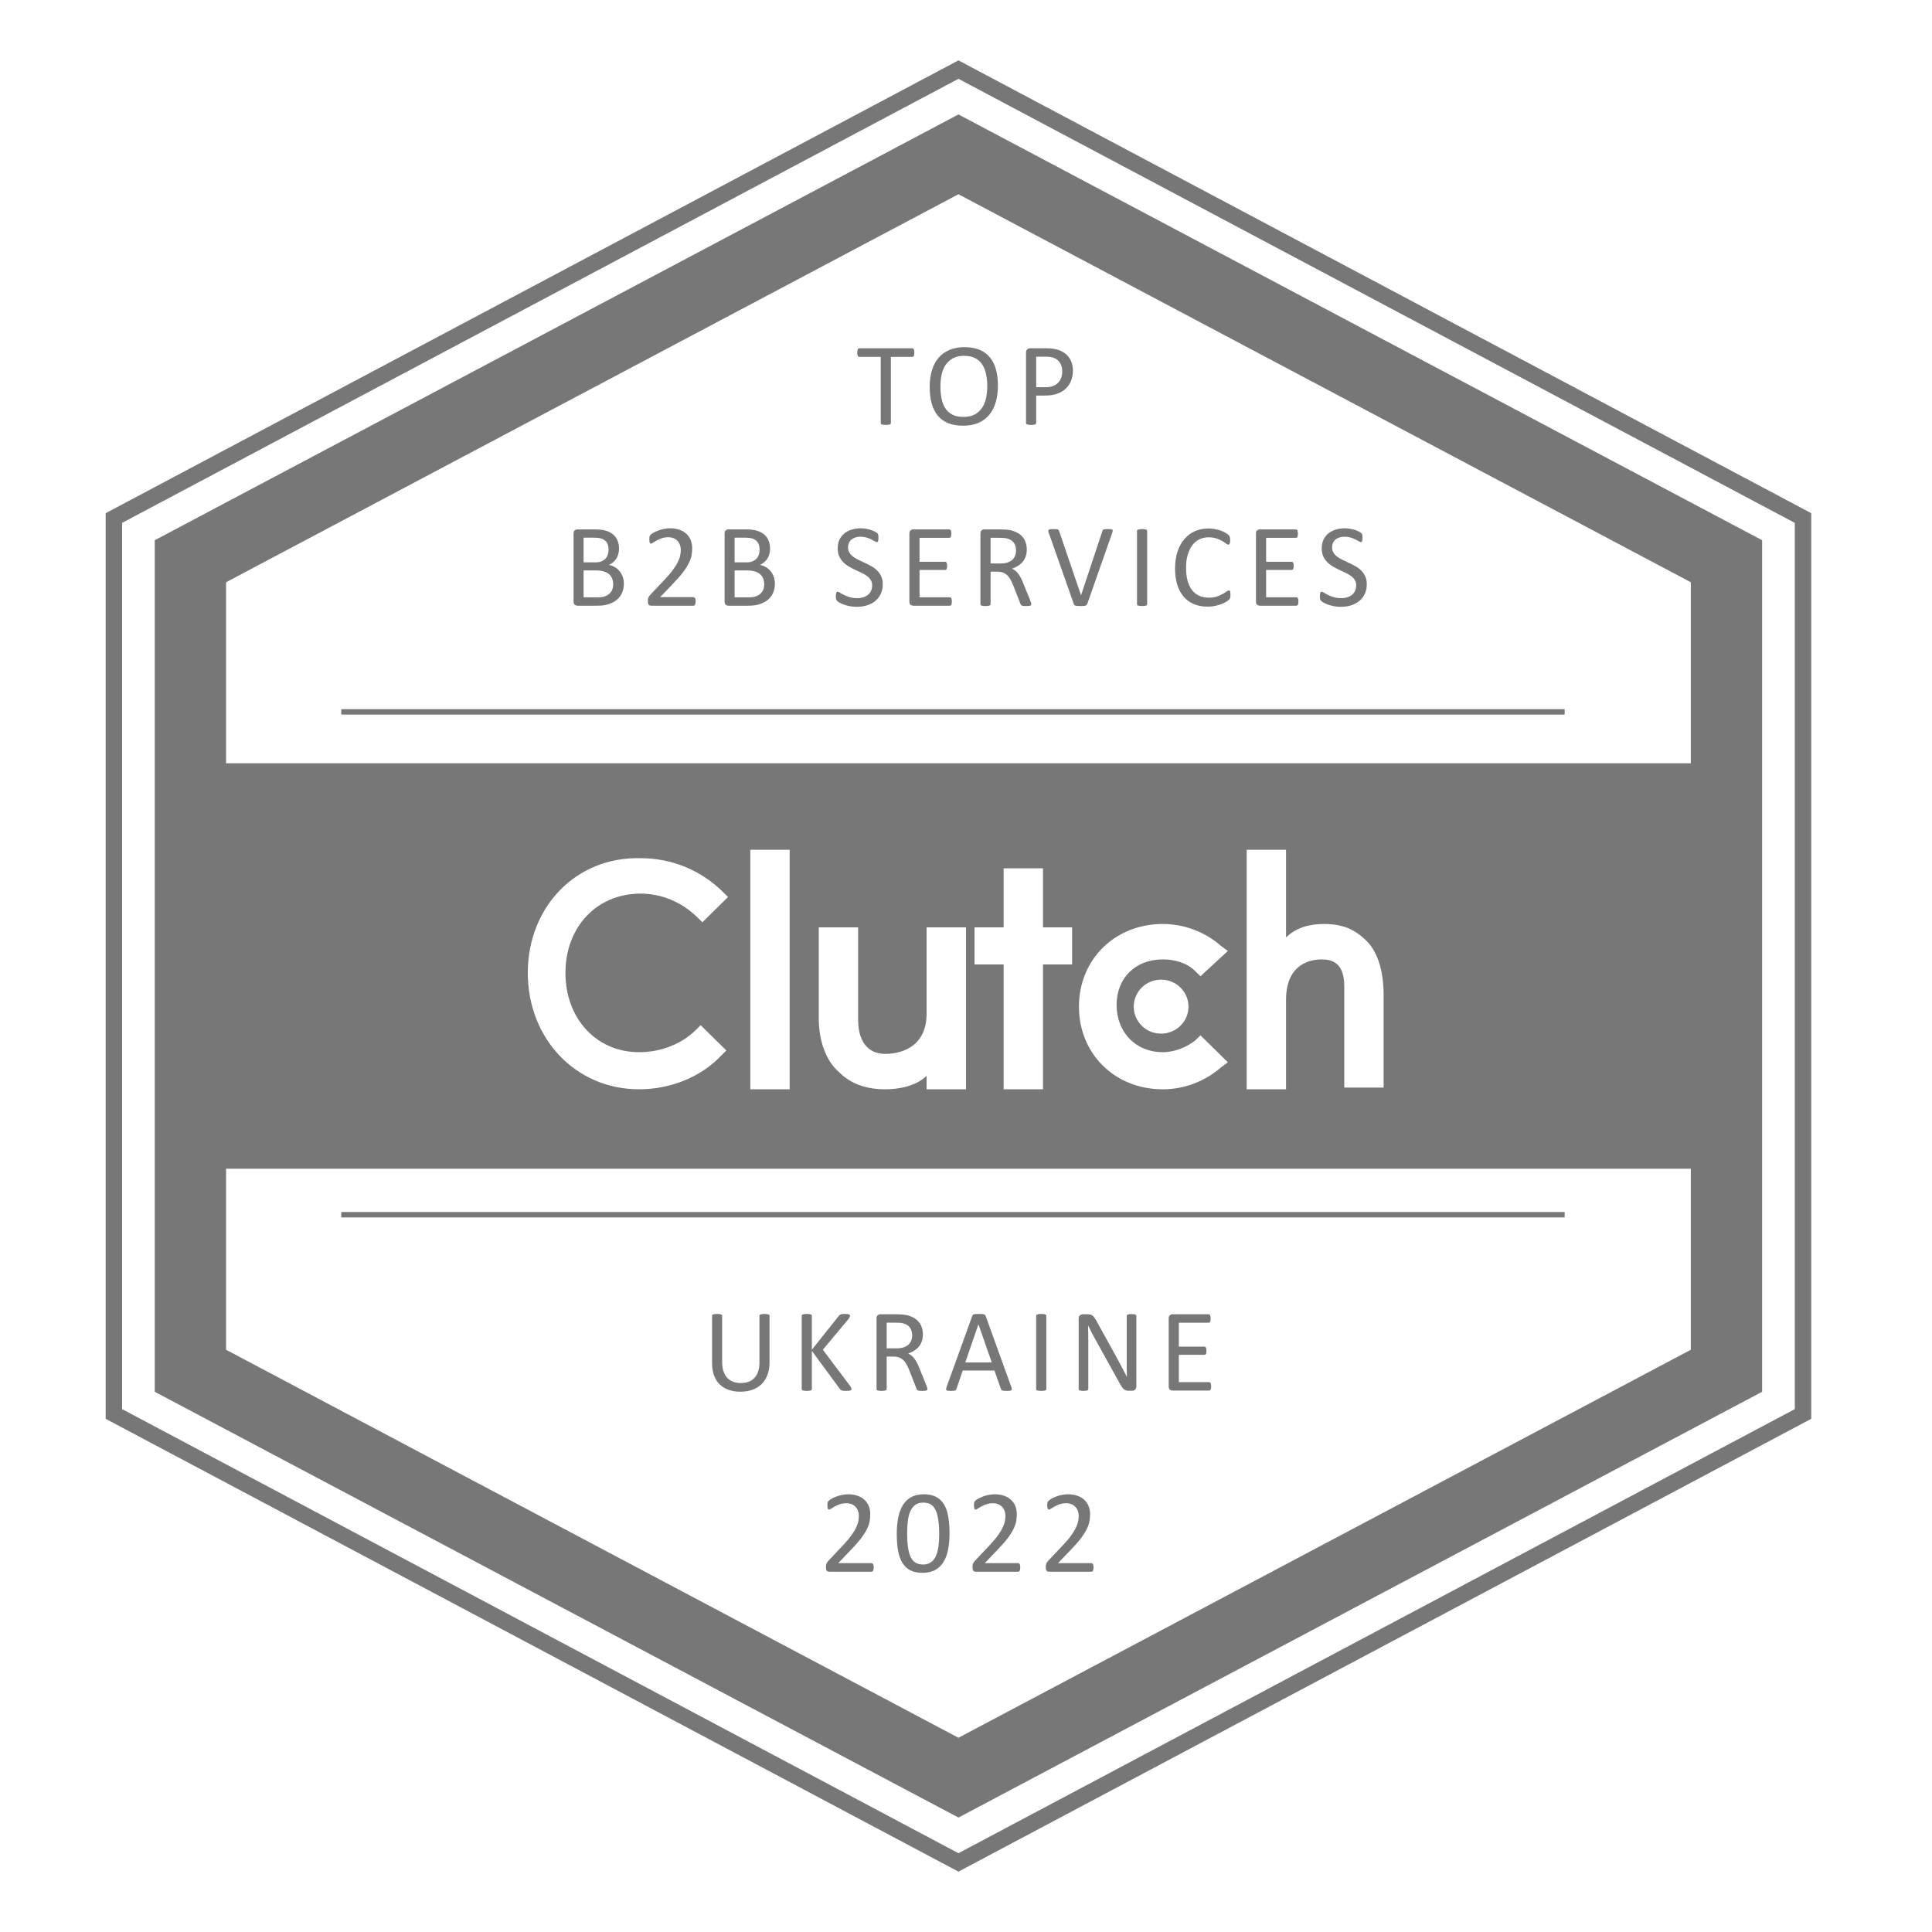 <?xml version="1.0" encoding="UTF-8"?> <svg xmlns="http://www.w3.org/2000/svg" width="128" height="128" viewBox="0 0 128 128" fill="none"> <path fill-rule="evenodd" clip-rule="evenodd" d="M65.97 26.648C66.067 26.32 66.115 25.952 66.115 25.543C66.115 25.134 66.069 24.772 65.978 24.457C65.89 24.139 65.753 23.874 65.568 23.66C65.386 23.444 65.156 23.28 64.88 23.168C64.604 23.056 64.28 23 63.908 23C63.522 23 63.185 23.062 62.896 23.188C62.607 23.31 62.366 23.486 62.173 23.715C61.981 23.941 61.836 24.217 61.74 24.543C61.644 24.869 61.595 25.23 61.595 25.629C61.595 26.046 61.64 26.414 61.728 26.734C61.817 27.055 61.951 27.323 62.13 27.539C62.313 27.755 62.542 27.921 62.818 28.035C63.097 28.147 63.426 28.203 63.806 28.203C64.192 28.203 64.529 28.142 64.818 28.02C65.107 27.895 65.347 27.717 65.537 27.488C65.729 27.256 65.874 26.977 65.97 26.648ZM65.33 24.793C65.382 25.038 65.408 25.303 65.408 25.59C65.408 25.863 65.382 26.122 65.33 26.367C65.278 26.612 65.19 26.828 65.068 27.016C64.946 27.201 64.784 27.348 64.584 27.457C64.383 27.566 64.136 27.621 63.841 27.621C63.544 27.621 63.297 27.572 63.099 27.473C62.904 27.371 62.748 27.23 62.63 27.051C62.513 26.869 62.43 26.652 62.38 26.402C62.331 26.152 62.306 25.879 62.306 25.582C62.306 25.314 62.332 25.059 62.384 24.816C62.439 24.572 62.528 24.358 62.65 24.176C62.775 23.994 62.937 23.848 63.134 23.738C63.332 23.629 63.577 23.574 63.869 23.574C64.16 23.574 64.405 23.625 64.603 23.727C64.801 23.828 64.959 23.97 65.076 24.152C65.196 24.332 65.28 24.546 65.33 24.793Z" fill="#777777"></path> <path d="M60.569 23.492C60.574 23.456 60.577 23.413 60.577 23.363C60.577 23.314 60.574 23.271 60.569 23.234C60.563 23.195 60.554 23.164 60.541 23.141C60.531 23.117 60.517 23.1 60.498 23.09C60.483 23.079 60.465 23.074 60.444 23.074H56.928C56.907 23.074 56.888 23.079 56.87 23.09C56.854 23.1 56.841 23.117 56.831 23.141C56.82 23.164 56.811 23.195 56.803 23.234C56.798 23.271 56.795 23.314 56.795 23.363C56.795 23.413 56.798 23.456 56.803 23.492C56.811 23.529 56.82 23.559 56.831 23.582C56.841 23.603 56.854 23.619 56.87 23.629C56.888 23.639 56.907 23.645 56.928 23.645H58.35V28.027C58.35 28.048 58.355 28.066 58.366 28.082C58.376 28.098 58.394 28.111 58.42 28.121C58.446 28.129 58.481 28.135 58.526 28.141C58.57 28.148 58.623 28.152 58.686 28.152C58.751 28.152 58.804 28.148 58.846 28.141C58.89 28.135 58.925 28.129 58.952 28.121C58.978 28.111 58.996 28.098 59.006 28.082C59.017 28.066 59.022 28.048 59.022 28.027V23.645H60.444C60.465 23.645 60.483 23.639 60.498 23.629C60.517 23.619 60.531 23.603 60.541 23.582C60.554 23.559 60.563 23.529 60.569 23.492Z" fill="#777777"></path> <path fill-rule="evenodd" clip-rule="evenodd" d="M71.083 24.555C71.083 24.807 71.041 25.035 70.958 25.238C70.874 25.441 70.755 25.615 70.598 25.758C70.445 25.901 70.255 26.012 70.028 26.09C69.804 26.168 69.536 26.207 69.223 26.207H68.649V28.027C68.649 28.048 68.643 28.066 68.63 28.082C68.619 28.098 68.601 28.111 68.575 28.121C68.552 28.129 68.518 28.135 68.473 28.141C68.432 28.148 68.378 28.152 68.313 28.152C68.248 28.152 68.194 28.148 68.149 28.141C68.108 28.135 68.074 28.129 68.048 28.121C68.022 28.111 68.003 28.098 67.993 28.082C67.983 28.066 67.977 28.048 67.977 28.027V23.363C67.977 23.259 68.005 23.185 68.059 23.141C68.114 23.096 68.175 23.074 68.243 23.074H69.325C69.434 23.074 69.538 23.079 69.638 23.09C69.739 23.098 69.858 23.117 69.993 23.148C70.131 23.177 70.27 23.233 70.411 23.316C70.554 23.397 70.675 23.497 70.774 23.617C70.873 23.737 70.949 23.876 71.001 24.035C71.055 24.191 71.083 24.365 71.083 24.555ZM70.376 24.609C70.376 24.404 70.337 24.232 70.259 24.094C70.183 23.956 70.088 23.853 69.973 23.785C69.862 23.717 69.744 23.674 69.622 23.656C69.502 23.638 69.385 23.629 69.27 23.629H68.649V25.656H69.255C69.458 25.656 69.626 25.63 69.759 25.578C69.894 25.526 70.007 25.454 70.098 25.363C70.19 25.27 70.259 25.159 70.305 25.031C70.352 24.901 70.376 24.76 70.376 24.609Z" fill="#777777"></path> <path fill-rule="evenodd" clip-rule="evenodd" d="M41.27 39.121C41.311 38.986 41.332 38.839 41.332 38.68C41.332 38.508 41.306 38.35 41.254 38.207C41.202 38.064 41.13 37.939 41.039 37.832C40.95 37.725 40.846 37.638 40.727 37.57C40.607 37.5 40.478 37.452 40.34 37.426C40.449 37.379 40.546 37.319 40.629 37.246C40.715 37.173 40.785 37.091 40.84 37C40.897 36.906 40.94 36.805 40.969 36.695C40.997 36.586 41.012 36.471 41.012 36.352C41.012 36.151 40.979 35.971 40.914 35.812C40.849 35.654 40.751 35.52 40.621 35.41C40.493 35.301 40.333 35.217 40.141 35.16C39.948 35.103 39.7 35.074 39.398 35.074H38.25C38.19 35.074 38.133 35.095 38.078 35.137C38.026 35.176 38 35.246 38 35.348V39.855C38 39.957 38.026 40.029 38.078 40.07C38.133 40.109 38.19 40.129 38.25 40.129H39.57C39.76 40.129 39.928 40.116 40.074 40.09C40.223 40.061 40.361 40.02 40.488 39.965C40.618 39.91 40.734 39.842 40.836 39.762C40.94 39.681 41.029 39.587 41.102 39.48C41.175 39.374 41.23 39.254 41.27 39.121ZM40.27 36.086C40.303 36.185 40.32 36.296 40.32 36.418C40.32 36.527 40.303 36.634 40.27 36.738C40.238 36.84 40.188 36.93 40.117 37.008C40.047 37.083 39.958 37.145 39.852 37.191C39.745 37.236 39.604 37.258 39.43 37.258H38.664V35.621H39.359C39.552 35.621 39.707 35.639 39.824 35.676C39.941 35.712 40.036 35.766 40.109 35.836C40.182 35.904 40.236 35.987 40.27 36.086ZM40.551 38.32C40.6 38.435 40.625 38.568 40.625 38.719C40.625 38.859 40.6 38.983 40.551 39.09C40.501 39.197 40.432 39.286 40.344 39.359C40.258 39.43 40.158 39.483 40.043 39.52C39.928 39.556 39.794 39.574 39.641 39.574H38.664V37.793H39.469C39.68 37.793 39.854 37.814 39.992 37.855C40.133 37.895 40.249 37.953 40.34 38.031C40.434 38.109 40.504 38.206 40.551 38.32Z" fill="#777777"></path> <path d="M46.089 39.84C46.089 39.887 46.085 39.928 46.077 39.965C46.072 40.001 46.063 40.033 46.05 40.059C46.04 40.082 46.024 40.1 46.003 40.113C45.985 40.124 45.964 40.129 45.941 40.129H43.148C43.111 40.129 43.079 40.125 43.05 40.117C43.024 40.107 43.001 40.091 42.98 40.07C42.962 40.05 42.947 40.02 42.937 39.98C42.929 39.941 42.925 39.893 42.925 39.836C42.925 39.784 42.926 39.738 42.929 39.699C42.934 39.66 42.943 39.626 42.956 39.598C42.969 39.566 42.985 39.536 43.003 39.508C43.024 39.477 43.05 39.444 43.081 39.41L44.062 38.371C44.288 38.132 44.469 37.917 44.605 37.727C44.743 37.536 44.848 37.363 44.921 37.207C44.997 37.051 45.046 36.909 45.069 36.781C45.093 36.654 45.105 36.534 45.105 36.422C45.105 36.31 45.087 36.204 45.05 36.105C45.014 36.004 44.96 35.915 44.89 35.84C44.822 35.764 44.736 35.704 44.632 35.66C44.528 35.616 44.408 35.594 44.273 35.594C44.114 35.594 43.971 35.616 43.843 35.66C43.718 35.704 43.607 35.753 43.511 35.805C43.417 35.857 43.338 35.905 43.273 35.949C43.21 35.993 43.163 36.016 43.132 36.016C43.114 36.016 43.097 36.01 43.081 36C43.068 35.99 43.056 35.973 43.046 35.949C43.038 35.926 43.032 35.895 43.027 35.855C43.021 35.816 43.019 35.77 43.019 35.715C43.019 35.676 43.02 35.642 43.023 35.613C43.025 35.585 43.029 35.56 43.034 35.539C43.042 35.518 43.051 35.499 43.062 35.48C43.072 35.462 43.093 35.44 43.124 35.414C43.156 35.385 43.209 35.348 43.284 35.301C43.362 35.254 43.459 35.208 43.573 35.164C43.691 35.117 43.818 35.078 43.956 35.047C44.097 35.016 44.244 35 44.398 35C44.642 35 44.856 35.035 45.038 35.105C45.223 35.173 45.376 35.267 45.495 35.387C45.618 35.507 45.709 35.646 45.769 35.805C45.829 35.964 45.859 36.133 45.859 36.312C45.859 36.474 45.844 36.635 45.816 36.797C45.787 36.956 45.726 37.129 45.632 37.316C45.541 37.501 45.408 37.708 45.234 37.938C45.059 38.164 44.827 38.426 44.538 38.723L43.737 39.559H45.937C45.958 39.559 45.977 39.565 45.995 39.578C46.016 39.589 46.033 39.605 46.046 39.629C46.062 39.652 46.072 39.682 46.077 39.719C46.085 39.753 46.089 39.793 46.089 39.84Z" fill="#777777"></path> <path fill-rule="evenodd" clip-rule="evenodd" d="M51.276 39.121C51.317 38.986 51.338 38.839 51.338 38.68C51.338 38.508 51.312 38.35 51.26 38.207C51.208 38.064 51.136 37.939 51.045 37.832C50.957 37.725 50.853 37.638 50.733 37.57C50.613 37.5 50.484 37.452 50.346 37.426C50.456 37.379 50.552 37.319 50.635 37.246C50.721 37.173 50.791 37.091 50.846 37C50.903 36.906 50.946 36.805 50.975 36.695C51.004 36.586 51.018 36.471 51.018 36.352C51.018 36.151 50.985 35.971 50.92 35.812C50.855 35.654 50.758 35.52 50.627 35.41C50.5 35.301 50.34 35.217 50.147 35.16C49.954 35.103 49.707 35.074 49.405 35.074H48.256C48.196 35.074 48.139 35.095 48.084 35.137C48.032 35.176 48.006 35.246 48.006 35.348V39.855C48.006 39.957 48.032 40.029 48.084 40.07C48.139 40.109 48.196 40.129 48.256 40.129H49.577C49.767 40.129 49.935 40.116 50.081 40.09C50.229 40.061 50.367 40.02 50.495 39.965C50.625 39.91 50.741 39.842 50.842 39.762C50.946 39.681 51.035 39.587 51.108 39.48C51.181 39.374 51.237 39.254 51.276 39.121ZM50.276 36.086C50.31 36.185 50.327 36.296 50.327 36.418C50.327 36.527 50.31 36.634 50.276 36.738C50.245 36.84 50.194 36.93 50.123 37.008C50.053 37.083 49.965 37.145 49.858 37.191C49.751 37.236 49.61 37.258 49.436 37.258H48.67V35.621H49.366C49.558 35.621 49.713 35.639 49.831 35.676C49.948 35.712 50.043 35.766 50.116 35.836C50.188 35.904 50.242 35.987 50.276 36.086ZM50.557 38.32C50.606 38.435 50.631 38.568 50.631 38.719C50.631 38.859 50.606 38.983 50.557 39.09C50.508 39.197 50.438 39.286 50.35 39.359C50.264 39.43 50.164 39.483 50.049 39.52C49.935 39.556 49.8 39.574 49.647 39.574H48.67V37.793H49.475C49.686 37.793 49.86 37.814 49.998 37.855C50.139 37.895 50.255 37.953 50.346 38.031C50.44 38.109 50.51 38.206 50.557 38.32Z" fill="#777777"></path> <path d="M58.485 38.711C58.485 38.948 58.441 39.159 58.352 39.344C58.266 39.529 58.145 39.686 57.989 39.816C57.835 39.944 57.653 40.04 57.442 40.105C57.234 40.171 57.009 40.203 56.766 40.203C56.597 40.203 56.44 40.189 56.294 40.16C56.151 40.132 56.022 40.096 55.907 40.055C55.795 40.013 55.7 39.97 55.622 39.926C55.546 39.882 55.493 39.844 55.462 39.812C55.433 39.781 55.411 39.742 55.395 39.695C55.382 39.646 55.376 39.581 55.376 39.5C55.376 39.443 55.378 39.396 55.384 39.359C55.389 39.32 55.397 39.289 55.407 39.266C55.417 39.242 55.431 39.227 55.446 39.219C55.462 39.208 55.48 39.203 55.501 39.203C55.537 39.203 55.588 39.225 55.653 39.27C55.721 39.314 55.807 39.362 55.911 39.414C56.015 39.466 56.14 39.516 56.286 39.562C56.434 39.607 56.605 39.629 56.798 39.629C56.944 39.629 57.076 39.609 57.196 39.57C57.319 39.531 57.423 39.477 57.509 39.406C57.597 39.333 57.665 39.245 57.712 39.141C57.759 39.036 57.782 38.918 57.782 38.785C57.782 38.642 57.749 38.52 57.684 38.418C57.619 38.316 57.533 38.228 57.427 38.152C57.32 38.074 57.197 38.004 57.059 37.941C56.924 37.876 56.785 37.811 56.641 37.746C56.498 37.678 56.359 37.604 56.223 37.523C56.088 37.443 55.967 37.348 55.86 37.238C55.753 37.129 55.666 37.001 55.598 36.855C55.533 36.707 55.501 36.53 55.501 36.324C55.501 36.113 55.538 35.926 55.614 35.762C55.692 35.595 55.799 35.456 55.934 35.344C56.072 35.232 56.235 35.147 56.423 35.09C56.613 35.03 56.817 35 57.036 35C57.148 35 57.26 35.01 57.372 35.031C57.486 35.05 57.593 35.075 57.692 35.109C57.794 35.141 57.884 35.177 57.962 35.219C58.04 35.258 58.091 35.29 58.114 35.316C58.14 35.34 58.157 35.359 58.165 35.375C58.173 35.388 58.179 35.406 58.184 35.43C58.19 35.45 58.194 35.477 58.196 35.508C58.199 35.539 58.2 35.579 58.2 35.629C58.2 35.676 58.197 35.717 58.192 35.754C58.19 35.79 58.184 35.822 58.177 35.848C58.169 35.871 58.157 35.889 58.141 35.902C58.128 35.913 58.113 35.918 58.094 35.918C58.066 35.918 58.02 35.9 57.958 35.863C57.898 35.827 57.824 35.786 57.735 35.742C57.647 35.695 57.541 35.654 57.419 35.617C57.299 35.578 57.163 35.559 57.013 35.559C56.872 35.559 56.749 35.578 56.645 35.617C56.541 35.654 56.455 35.703 56.388 35.766C56.32 35.828 56.269 35.902 56.235 35.988C56.201 36.074 56.184 36.165 56.184 36.262C56.184 36.402 56.217 36.523 56.282 36.625C56.347 36.727 56.433 36.816 56.54 36.895C56.649 36.973 56.773 37.044 56.911 37.109L57.333 37.309C57.476 37.374 57.617 37.447 57.755 37.527C57.893 37.605 58.015 37.699 58.122 37.809C58.231 37.915 58.319 38.043 58.384 38.191C58.451 38.337 58.485 38.51 58.485 38.711Z" fill="#777777"></path> <path d="M63.055 39.977C63.06 39.94 63.062 39.898 63.062 39.852C63.062 39.8 63.06 39.757 63.055 39.723C63.05 39.686 63.04 39.658 63.027 39.637C63.014 39.613 62.999 39.596 62.98 39.586C62.965 39.575 62.947 39.57 62.926 39.57H60.922V37.762H62.617C62.638 37.762 62.656 37.758 62.672 37.75C62.69 37.74 62.704 37.724 62.715 37.703C62.728 37.682 62.737 37.655 62.742 37.621C62.747 37.587 62.75 37.547 62.75 37.5C62.75 37.45 62.747 37.408 62.742 37.371C62.737 37.335 62.728 37.306 62.715 37.285C62.704 37.264 62.69 37.249 62.672 37.238C62.656 37.225 62.638 37.219 62.617 37.219H60.922V35.633H62.898C62.919 35.633 62.938 35.628 62.953 35.617C62.971 35.607 62.986 35.591 62.996 35.57C63.007 35.547 63.014 35.518 63.02 35.484C63.027 35.448 63.031 35.406 63.031 35.359C63.031 35.307 63.027 35.264 63.02 35.23C63.014 35.194 63.007 35.164 62.996 35.141C62.986 35.117 62.971 35.1 62.953 35.09C62.938 35.079 62.919 35.074 62.898 35.074H60.5C60.44 35.074 60.383 35.095 60.328 35.137C60.276 35.176 60.25 35.246 60.25 35.348V39.855C60.25 39.957 60.276 40.029 60.328 40.07C60.383 40.109 60.44 40.129 60.5 40.129H62.926C62.947 40.129 62.965 40.124 62.98 40.113C62.999 40.103 63.014 40.086 63.027 40.062C63.04 40.039 63.05 40.01 63.055 39.977Z" fill="#777777"></path> <path fill-rule="evenodd" clip-rule="evenodd" d="M68.327 40.027C68.327 40.048 68.323 40.066 68.316 40.082C68.308 40.098 68.291 40.111 68.265 40.121C68.239 40.132 68.202 40.139 68.156 40.145C68.109 40.15 68.046 40.152 67.968 40.152C67.9 40.152 67.844 40.15 67.8 40.145C67.758 40.139 67.725 40.132 67.698 40.121C67.672 40.108 67.652 40.091 67.636 40.07C67.623 40.05 67.611 40.023 67.601 39.992L67.136 38.801C67.081 38.665 67.024 38.542 66.964 38.43C66.907 38.315 66.838 38.217 66.757 38.137C66.676 38.053 66.581 37.99 66.472 37.945C66.362 37.898 66.231 37.875 66.077 37.875H65.628V40.027C65.628 40.048 65.622 40.066 65.609 40.082C65.598 40.098 65.58 40.111 65.554 40.121C65.531 40.129 65.497 40.135 65.452 40.141C65.411 40.148 65.357 40.152 65.292 40.152C65.227 40.152 65.172 40.148 65.128 40.141C65.087 40.135 65.053 40.129 65.027 40.121C65.001 40.111 64.982 40.098 64.972 40.082C64.962 40.066 64.956 40.048 64.956 40.027V35.348C64.956 35.246 64.982 35.176 65.034 35.137C65.089 35.095 65.146 35.074 65.206 35.074H66.281C66.408 35.074 66.513 35.078 66.597 35.086C66.683 35.091 66.76 35.098 66.827 35.105C67.023 35.139 67.195 35.193 67.343 35.266C67.494 35.339 67.62 35.431 67.722 35.543C67.823 35.655 67.899 35.784 67.948 35.93C68.001 36.073 68.027 36.232 68.027 36.406C68.027 36.575 68.003 36.728 67.956 36.863C67.912 36.996 67.847 37.115 67.761 37.219C67.675 37.32 67.572 37.409 67.452 37.484C67.333 37.56 67.198 37.624 67.05 37.676C67.133 37.712 67.209 37.759 67.277 37.816C67.344 37.871 67.407 37.938 67.464 38.016C67.524 38.094 67.58 38.184 67.632 38.285C67.684 38.387 67.736 38.501 67.788 38.629L68.241 39.742C68.278 39.836 68.301 39.902 68.312 39.941C68.322 39.978 68.327 40.007 68.327 40.027ZM67.316 36.477C67.316 36.279 67.271 36.112 67.183 35.977C67.094 35.839 66.946 35.74 66.737 35.68C66.672 35.661 66.598 35.648 66.515 35.641C66.434 35.633 66.327 35.629 66.195 35.629H65.628V37.332H66.284C66.462 37.332 66.614 37.311 66.741 37.27C66.872 37.225 66.98 37.165 67.066 37.09C67.152 37.012 67.214 36.921 67.253 36.816C67.295 36.712 67.316 36.599 67.316 36.477Z" fill="#777777"></path> <path d="M71.991 40.082C72.009 40.064 72.023 40.04 72.034 40.012L73.682 35.316C73.703 35.259 73.715 35.214 73.717 35.18C73.722 35.143 73.716 35.116 73.698 35.098C73.682 35.079 73.651 35.068 73.604 35.062C73.557 35.055 73.493 35.051 73.412 35.051C73.334 35.051 73.272 35.053 73.225 35.059C73.178 35.061 73.142 35.068 73.116 35.078C73.09 35.089 73.071 35.103 73.061 35.121C73.05 35.139 73.041 35.163 73.034 35.191L71.623 39.438H71.62L70.17 35.184C70.16 35.158 70.148 35.137 70.135 35.121C70.125 35.103 70.108 35.089 70.084 35.078C70.061 35.068 70.027 35.061 69.983 35.059C69.941 35.053 69.884 35.051 69.811 35.051C69.722 35.051 69.652 35.053 69.6 35.059C69.548 35.064 69.51 35.075 69.487 35.094C69.463 35.112 69.452 35.139 69.452 35.176C69.454 35.21 69.466 35.255 69.487 35.312L71.139 40.008C71.143 40.018 71.147 40.028 71.151 40.037C71.155 40.046 71.159 40.055 71.162 40.062C71.173 40.075 71.186 40.087 71.202 40.098L71.209 40.102L71.218 40.108C71.223 40.11 71.228 40.113 71.234 40.116C71.241 40.119 71.249 40.122 71.256 40.125C71.28 40.13 71.307 40.135 71.338 40.141C71.37 40.146 71.406 40.148 71.448 40.148C71.492 40.151 71.543 40.152 71.6 40.152C71.675 40.152 71.738 40.15 71.787 40.145C71.84 40.142 71.881 40.135 71.912 40.125C71.946 40.115 71.972 40.1 71.991 40.082Z" fill="#777777"></path> <path d="M76.002 40.027C76.002 40.048 75.996 40.066 75.986 40.082C75.975 40.098 75.957 40.111 75.931 40.121C75.905 40.129 75.87 40.135 75.826 40.141C75.784 40.148 75.731 40.152 75.666 40.152C75.603 40.152 75.55 40.148 75.505 40.141C75.461 40.135 75.426 40.129 75.4 40.121C75.374 40.111 75.356 40.098 75.345 40.082C75.335 40.066 75.33 40.048 75.33 40.027V35.176C75.33 35.155 75.335 35.137 75.345 35.121C75.358 35.105 75.378 35.094 75.404 35.086C75.433 35.075 75.468 35.068 75.509 35.062C75.554 35.055 75.606 35.051 75.666 35.051C75.731 35.051 75.784 35.055 75.826 35.062C75.87 35.068 75.905 35.075 75.931 35.086C75.957 35.094 75.975 35.105 75.986 35.121C75.996 35.137 76.002 35.155 76.002 35.176V40.027Z" fill="#777777"></path> <path d="M81.501 39.605C81.509 39.582 81.514 39.555 81.516 39.523C81.519 39.492 81.52 39.456 81.52 39.414C81.52 39.354 81.518 39.305 81.513 39.266C81.51 39.227 81.505 39.197 81.497 39.176C81.489 39.152 81.479 39.137 81.466 39.129C81.453 39.121 81.437 39.117 81.419 39.117C81.38 39.117 81.326 39.142 81.259 39.191C81.191 39.241 81.104 39.297 80.997 39.359C80.893 39.419 80.765 39.474 80.614 39.523C80.466 39.573 80.291 39.598 80.091 39.598C79.854 39.598 79.641 39.556 79.454 39.473C79.266 39.387 79.108 39.262 78.977 39.098C78.85 38.931 78.751 38.725 78.68 38.48C78.613 38.233 78.579 37.949 78.579 37.629C78.579 37.306 78.614 37.02 78.684 36.77C78.757 36.517 78.859 36.303 78.989 36.129C79.119 35.954 79.275 35.823 79.458 35.734C79.643 35.643 79.847 35.598 80.071 35.598C80.277 35.598 80.453 35.624 80.598 35.676C80.747 35.725 80.872 35.781 80.973 35.844C81.078 35.904 81.162 35.96 81.227 36.012C81.292 36.061 81.343 36.086 81.38 36.086C81.4 36.086 81.417 36.081 81.43 36.07C81.446 36.057 81.459 36.039 81.469 36.016C81.48 35.99 81.488 35.958 81.493 35.922C81.498 35.885 81.501 35.841 81.501 35.789C81.501 35.742 81.498 35.702 81.493 35.668C81.49 35.634 81.485 35.605 81.477 35.582C81.472 35.556 81.464 35.534 81.454 35.516C81.444 35.497 81.42 35.471 81.384 35.438C81.35 35.401 81.287 35.355 81.196 35.301C81.105 35.246 81.001 35.198 80.884 35.156C80.766 35.115 80.639 35.081 80.501 35.055C80.363 35.026 80.221 35.012 80.075 35.012C79.744 35.012 79.442 35.072 79.169 35.191C78.898 35.311 78.665 35.486 78.469 35.715C78.274 35.941 78.122 36.219 78.013 36.547C77.906 36.875 77.852 37.249 77.852 37.668C77.852 38.077 77.902 38.439 78.001 38.754C78.102 39.066 78.246 39.329 78.43 39.543C78.618 39.757 78.843 39.918 79.106 40.027C79.372 40.137 79.669 40.191 79.997 40.191C80.187 40.191 80.362 40.173 80.52 40.137C80.682 40.103 80.824 40.061 80.946 40.012C81.071 39.96 81.175 39.908 81.259 39.855C81.342 39.801 81.397 39.76 81.423 39.734C81.449 39.708 81.467 39.686 81.477 39.668C81.488 39.65 81.496 39.629 81.501 39.605Z" fill="#777777"></path> <path d="M86.023 39.852C86.023 39.898 86.021 39.94 86.016 39.977C86.01 40.01 86.001 40.039 85.988 40.062C85.975 40.086 85.96 40.103 85.941 40.113C85.926 40.124 85.908 40.129 85.887 40.129H83.461C83.401 40.129 83.344 40.109 83.289 40.07C83.237 40.029 83.211 39.957 83.211 39.855V35.348C83.211 35.246 83.237 35.176 83.289 35.137C83.344 35.095 83.401 35.074 83.461 35.074H85.859C85.88 35.074 85.898 35.079 85.914 35.09C85.932 35.1 85.947 35.117 85.957 35.141C85.967 35.164 85.975 35.194 85.981 35.23C85.988 35.264 85.992 35.307 85.992 35.359C85.992 35.406 85.988 35.448 85.981 35.484C85.975 35.518 85.967 35.547 85.957 35.57C85.947 35.591 85.932 35.607 85.914 35.617C85.898 35.628 85.88 35.633 85.859 35.633H83.883V37.219H85.578C85.599 37.219 85.617 37.225 85.633 37.238C85.651 37.249 85.665 37.264 85.676 37.285C85.689 37.306 85.698 37.335 85.703 37.371C85.708 37.408 85.711 37.45 85.711 37.5C85.711 37.547 85.708 37.587 85.703 37.621C85.698 37.655 85.689 37.682 85.676 37.703C85.665 37.724 85.651 37.74 85.633 37.75C85.617 37.758 85.599 37.762 85.578 37.762H83.883V39.57H85.887C85.908 39.57 85.926 39.575 85.941 39.586C85.96 39.596 85.975 39.613 85.988 39.637C86.001 39.658 86.01 39.686 86.016 39.723C86.021 39.757 86.023 39.8 86.023 39.852Z" fill="#777777"></path> <path d="M90.421 39.344C90.51 39.159 90.554 38.948 90.554 38.711C90.554 38.51 90.52 38.337 90.452 38.191C90.387 38.043 90.3 37.915 90.191 37.809C90.084 37.699 89.962 37.605 89.823 37.527C89.685 37.447 89.545 37.374 89.402 37.309L88.98 37.109C88.842 37.044 88.718 36.973 88.609 36.895C88.502 36.816 88.416 36.727 88.351 36.625C88.286 36.523 88.253 36.402 88.253 36.262C88.253 36.165 88.27 36.074 88.304 35.988C88.338 35.902 88.388 35.828 88.456 35.766C88.524 35.703 88.61 35.654 88.714 35.617C88.818 35.578 88.941 35.559 89.081 35.559C89.232 35.559 89.368 35.578 89.487 35.617C89.61 35.654 89.715 35.695 89.804 35.742C89.892 35.786 89.967 35.827 90.027 35.863C90.089 35.9 90.135 35.918 90.163 35.918C90.181 35.918 90.197 35.913 90.21 35.902C90.226 35.889 90.237 35.871 90.245 35.848C90.253 35.822 90.258 35.79 90.261 35.754C90.266 35.717 90.269 35.676 90.269 35.629C90.269 35.579 90.267 35.539 90.265 35.508C90.262 35.477 90.258 35.45 90.253 35.43C90.248 35.406 90.241 35.388 90.234 35.375C90.226 35.359 90.209 35.34 90.183 35.316C90.159 35.29 90.109 35.258 90.031 35.219C89.952 35.177 89.862 35.141 89.761 35.109C89.662 35.075 89.555 35.05 89.441 35.031C89.329 35.01 89.217 35 89.105 35C88.886 35 88.681 35.03 88.491 35.09C88.304 35.147 88.141 35.232 88.003 35.344C87.868 35.456 87.761 35.595 87.683 35.762C87.607 35.926 87.57 36.113 87.57 36.324C87.57 36.53 87.602 36.707 87.667 36.855C87.735 37.001 87.822 37.129 87.929 37.238C88.036 37.348 88.157 37.443 88.292 37.523C88.428 37.604 88.567 37.678 88.71 37.746C88.853 37.811 88.993 37.876 89.128 37.941C89.266 38.004 89.388 38.074 89.495 38.152C89.602 38.228 89.688 38.316 89.753 38.418C89.818 38.52 89.851 38.642 89.851 38.785C89.851 38.918 89.827 39.036 89.781 39.141C89.734 39.245 89.666 39.333 89.577 39.406C89.491 39.477 89.387 39.531 89.265 39.57C89.145 39.609 89.012 39.629 88.866 39.629C88.674 39.629 88.503 39.607 88.355 39.562C88.209 39.516 88.084 39.466 87.98 39.414C87.876 39.362 87.79 39.314 87.722 39.27C87.657 39.225 87.606 39.203 87.57 39.203C87.549 39.203 87.531 39.208 87.515 39.219C87.499 39.227 87.486 39.242 87.476 39.266C87.465 39.289 87.458 39.32 87.452 39.359C87.447 39.396 87.445 39.443 87.445 39.5C87.445 39.581 87.451 39.646 87.464 39.695C87.48 39.742 87.502 39.781 87.531 39.812C87.562 39.844 87.615 39.882 87.691 39.926C87.769 39.97 87.864 40.013 87.976 40.055C88.09 40.096 88.219 40.132 88.362 40.16C88.508 40.189 88.666 40.203 88.835 40.203C89.077 40.203 89.303 40.171 89.511 40.105C89.722 40.04 89.904 39.944 90.058 39.816C90.214 39.686 90.335 39.529 90.421 39.344Z" fill="#777777"></path> <path d="M103.662 47.343H22.611V46.985H103.662V47.343Z" fill="#777777"></path> <path d="M50.984 90.262C50.984 90.569 50.939 90.844 50.848 91.086C50.759 91.326 50.632 91.529 50.465 91.695C50.298 91.862 50.095 91.988 49.855 92.074C49.616 92.16 49.344 92.203 49.039 92.203C48.76 92.203 48.507 92.163 48.277 92.082C48.048 92.001 47.852 91.883 47.688 91.727C47.523 91.568 47.397 91.37 47.309 91.133C47.22 90.896 47.176 90.622 47.176 90.312V87.176C47.176 87.155 47.181 87.137 47.191 87.121C47.202 87.106 47.22 87.094 47.246 87.086C47.272 87.076 47.306 87.068 47.348 87.062C47.389 87.055 47.444 87.051 47.512 87.051C47.574 87.051 47.628 87.055 47.672 87.062C47.716 87.068 47.75 87.076 47.773 87.086C47.8 87.094 47.818 87.106 47.828 87.121C47.839 87.137 47.844 87.155 47.844 87.176V90.231C47.844 90.465 47.872 90.669 47.93 90.844C47.987 91.018 48.069 91.164 48.176 91.281C48.285 91.396 48.415 91.483 48.566 91.543C48.72 91.6 48.892 91.629 49.082 91.629C49.277 91.629 49.45 91.6 49.602 91.543C49.755 91.486 49.884 91.4 49.988 91.285C50.095 91.171 50.176 91.029 50.23 90.859C50.288 90.69 50.316 90.492 50.316 90.266V87.176C50.316 87.155 50.322 87.137 50.332 87.121C50.342 87.106 50.361 87.094 50.387 87.086C50.413 87.076 50.447 87.068 50.488 87.062C50.533 87.055 50.587 87.051 50.652 87.051C50.715 87.051 50.767 87.055 50.809 87.062C50.853 87.068 50.887 87.076 50.91 87.086C50.936 87.094 50.954 87.106 50.965 87.121C50.978 87.137 50.984 87.155 50.984 87.176V90.262Z" fill="#777777"></path> <path d="M56.398 92.078C56.408 92.06 56.413 92.04 56.413 92.019C56.413 92.004 56.408 91.984 56.398 91.961C56.39 91.935 56.364 91.888 56.319 91.82L54.515 89.422L56.191 87.418C56.237 87.358 56.269 87.311 56.284 87.277C56.303 87.243 56.312 87.21 56.312 87.176C56.312 87.158 56.306 87.141 56.296 87.125C56.288 87.109 56.271 87.096 56.245 87.086C56.222 87.076 56.189 87.068 56.148 87.062C56.106 87.055 56.051 87.051 55.984 87.051C55.916 87.051 55.86 87.053 55.816 87.059C55.774 87.064 55.737 87.072 55.706 87.082C55.678 87.09 55.653 87.102 55.632 87.117C55.611 87.133 55.593 87.152 55.577 87.176L53.788 89.422V87.176C53.788 87.155 53.783 87.137 53.773 87.121C53.762 87.106 53.744 87.094 53.718 87.086C53.692 87.076 53.657 87.068 53.612 87.062C53.571 87.055 53.517 87.051 53.452 87.051C53.39 87.051 53.337 87.055 53.292 87.062C53.248 87.068 53.213 87.076 53.187 87.086C53.161 87.094 53.142 87.106 53.132 87.121C53.122 87.137 53.116 87.155 53.116 87.176V92.027C53.116 92.046 53.122 92.064 53.132 92.082C53.142 92.098 53.161 92.111 53.187 92.121C53.213 92.129 53.248 92.135 53.292 92.141C53.337 92.148 53.39 92.152 53.452 92.152C53.517 92.152 53.571 92.148 53.612 92.141C53.657 92.135 53.692 92.129 53.718 92.121C53.744 92.111 53.762 92.098 53.773 92.082C53.783 92.064 53.788 92.046 53.788 92.027V89.5L55.648 92.027C55.666 92.053 55.689 92.077 55.718 92.098C55.747 92.118 55.79 92.133 55.847 92.141C55.904 92.148 55.978 92.152 56.069 92.152C56.14 92.152 56.197 92.148 56.241 92.141C56.286 92.135 56.321 92.128 56.347 92.117C56.373 92.107 56.39 92.094 56.398 92.078Z" fill="#777777"></path> <path fill-rule="evenodd" clip-rule="evenodd" d="M61.444 92.027C61.444 92.048 61.44 92.066 61.432 92.082C61.424 92.098 61.407 92.111 61.381 92.121C61.355 92.132 61.319 92.139 61.272 92.144C61.225 92.15 61.163 92.152 61.084 92.152C61.017 92.152 60.961 92.15 60.916 92.144C60.875 92.139 60.841 92.132 60.815 92.121C60.789 92.108 60.768 92.091 60.752 92.07C60.739 92.049 60.728 92.023 60.717 91.992L60.252 90.801C60.198 90.665 60.14 90.542 60.081 90.43C60.023 90.315 59.954 90.217 59.873 90.137C59.793 90.053 59.698 89.99 59.588 89.945C59.479 89.898 59.347 89.875 59.194 89.875H58.745V92.027C58.745 92.048 58.738 92.066 58.725 92.082C58.715 92.098 58.696 92.111 58.67 92.121C58.647 92.129 58.613 92.135 58.569 92.141C58.527 92.148 58.474 92.152 58.409 92.152C58.343 92.152 58.289 92.148 58.245 92.141C58.203 92.135 58.169 92.129 58.143 92.121C58.117 92.111 58.099 92.098 58.088 92.082C58.078 92.066 58.073 92.048 58.073 92.027V87.348C58.073 87.246 58.099 87.176 58.151 87.137C58.206 87.095 58.263 87.074 58.323 87.074H59.397C59.525 87.074 59.63 87.078 59.713 87.086C59.799 87.091 59.876 87.098 59.944 87.106C60.139 87.139 60.311 87.193 60.459 87.266C60.61 87.338 60.737 87.431 60.838 87.543C60.94 87.655 61.015 87.784 61.065 87.93C61.117 88.073 61.143 88.232 61.143 88.406C61.143 88.576 61.12 88.728 61.073 88.863C61.028 88.996 60.963 89.115 60.877 89.219C60.791 89.32 60.688 89.409 60.569 89.484C60.449 89.56 60.315 89.624 60.166 89.676C60.25 89.712 60.325 89.759 60.393 89.816C60.461 89.871 60.523 89.938 60.581 90.016C60.64 90.094 60.696 90.184 60.748 90.285C60.8 90.387 60.853 90.501 60.905 90.629L61.358 91.742C61.394 91.836 61.418 91.902 61.428 91.941C61.438 91.978 61.444 92.007 61.444 92.027ZM60.432 88.477C60.432 88.279 60.388 88.112 60.299 87.977C60.211 87.838 60.062 87.74 59.854 87.68C59.789 87.662 59.715 87.648 59.631 87.641C59.55 87.633 59.444 87.629 59.311 87.629H58.745V89.332H59.401C59.578 89.332 59.73 89.311 59.858 89.269C59.988 89.225 60.096 89.165 60.182 89.09C60.268 89.012 60.331 88.921 60.37 88.816C60.411 88.712 60.432 88.599 60.432 88.477Z" fill="#777777"></path> <path fill-rule="evenodd" clip-rule="evenodd" d="M67.033 92.031C67.033 91.995 67.022 91.948 67.002 91.891L65.306 87.195C65.296 87.167 65.281 87.143 65.263 87.125C65.245 87.104 65.219 87.088 65.185 87.078C65.151 87.068 65.107 87.061 65.052 87.059C64.998 87.053 64.929 87.051 64.845 87.051C64.767 87.051 64.702 87.053 64.65 87.059C64.6 87.061 64.559 87.068 64.525 87.078C64.494 87.088 64.469 87.103 64.451 87.121C64.435 87.139 64.422 87.163 64.412 87.191L62.716 91.887C62.696 91.944 62.684 91.991 62.681 92.027C62.681 92.061 62.69 92.087 62.709 92.106C62.729 92.124 62.763 92.135 62.81 92.141C62.86 92.148 62.922 92.152 62.998 92.152C63.071 92.152 63.129 92.15 63.173 92.144C63.22 92.139 63.255 92.132 63.279 92.121C63.305 92.108 63.325 92.094 63.337 92.078C63.35 92.06 63.361 92.039 63.369 92.016L63.783 90.801H65.884L66.318 92.031C66.328 92.055 66.339 92.074 66.349 92.09C66.362 92.106 66.38 92.118 66.404 92.129C66.43 92.137 66.466 92.142 66.513 92.144C66.563 92.15 66.628 92.152 66.709 92.152C66.789 92.152 66.853 92.15 66.9 92.144C66.95 92.139 66.985 92.128 67.005 92.109C67.026 92.091 67.035 92.065 67.033 92.031ZM64.822 87.746H64.826L65.709 90.266H63.951L64.822 87.746Z" fill="#777777"></path> <path d="M69.321 92.027C69.321 92.048 69.316 92.066 69.305 92.082C69.295 92.098 69.277 92.111 69.251 92.121C69.225 92.129 69.19 92.135 69.145 92.141C69.104 92.148 69.05 92.152 68.985 92.152C68.923 92.152 68.869 92.148 68.825 92.141C68.781 92.135 68.746 92.129 68.719 92.121C68.694 92.111 68.675 92.098 68.665 92.082C68.654 92.066 68.649 92.048 68.649 92.027V87.176C68.649 87.155 68.654 87.137 68.665 87.121C68.678 87.106 68.697 87.094 68.723 87.086C68.752 87.076 68.787 87.068 68.829 87.062C68.873 87.055 68.925 87.051 68.985 87.051C69.05 87.051 69.104 87.055 69.145 87.062C69.19 87.068 69.225 87.076 69.251 87.086C69.277 87.094 69.295 87.106 69.305 87.121C69.316 87.137 69.321 87.155 69.321 87.176V92.027Z" fill="#777777"></path> <path d="M75.258 91.984C75.276 91.948 75.285 91.904 75.285 91.852V87.188C75.285 87.169 75.28 87.152 75.269 87.137C75.259 87.121 75.242 87.108 75.219 87.098C75.195 87.085 75.163 87.076 75.121 87.07C75.079 87.065 75.03 87.062 74.973 87.062C74.908 87.062 74.854 87.065 74.812 87.07C74.773 87.076 74.741 87.085 74.715 87.098C74.691 87.108 74.674 87.121 74.664 87.137C74.654 87.152 74.648 87.169 74.648 87.188V90.574C74.651 90.796 74.655 91.009 74.66 91.215H74.656C74.594 91.092 74.53 90.971 74.465 90.852C74.402 90.729 74.338 90.606 74.273 90.481C74.208 90.356 74.141 90.229 74.07 90.102C74 89.971 73.927 89.838 73.852 89.703L72.625 87.484C72.581 87.404 72.539 87.337 72.5 87.285C72.463 87.231 72.424 87.189 72.383 87.16C72.344 87.129 72.298 87.107 72.246 87.094C72.197 87.081 72.134 87.074 72.059 87.074H71.738C71.671 87.074 71.608 87.096 71.551 87.141C71.493 87.185 71.465 87.259 71.465 87.363V92.027C71.465 92.046 71.47 92.064 71.481 92.082C71.491 92.098 71.508 92.111 71.531 92.121C71.555 92.129 71.586 92.135 71.625 92.141C71.667 92.148 71.719 92.152 71.781 92.152C71.844 92.152 71.894 92.148 71.934 92.141C71.975 92.135 72.008 92.129 72.031 92.121C72.057 92.111 72.076 92.098 72.086 92.082C72.096 92.064 72.102 92.046 72.102 92.027V88.977C72.102 88.784 72.1 88.59 72.098 88.394C72.095 88.199 72.091 88.008 72.086 87.82H72.094C72.167 87.974 72.245 88.133 72.328 88.297C72.414 88.458 72.499 88.613 72.582 88.762L74.176 91.637C74.231 91.738 74.28 91.822 74.324 91.887C74.371 91.952 74.417 92.004 74.461 92.043C74.508 92.079 74.556 92.106 74.606 92.121C74.658 92.134 74.717 92.141 74.785 92.141H75C75.034 92.141 75.068 92.135 75.102 92.125C75.135 92.115 75.165 92.098 75.191 92.074C75.22 92.051 75.242 92.021 75.258 91.984Z" fill="#777777"></path> <path d="M80.241 91.852C80.241 91.898 80.239 91.94 80.234 91.977C80.228 92.01 80.219 92.039 80.206 92.062C80.193 92.086 80.178 92.103 80.159 92.113C80.144 92.124 80.126 92.129 80.105 92.129H77.679C77.619 92.129 77.562 92.109 77.507 92.07C77.455 92.029 77.429 91.957 77.429 91.856V87.348C77.429 87.246 77.455 87.176 77.507 87.137C77.562 87.095 77.619 87.074 77.679 87.074H80.077C80.098 87.074 80.116 87.079 80.132 87.09C80.15 87.1 80.165 87.117 80.175 87.141C80.185 87.164 80.193 87.194 80.198 87.231C80.206 87.264 80.21 87.307 80.21 87.359C80.21 87.406 80.206 87.448 80.198 87.484C80.193 87.518 80.185 87.547 80.175 87.57C80.165 87.591 80.15 87.607 80.132 87.617C80.122 87.624 80.111 87.628 80.099 87.631C80.092 87.632 80.085 87.633 80.077 87.633H78.101V89.219H79.796C79.817 89.219 79.835 89.225 79.851 89.238C79.869 89.249 79.883 89.264 79.894 89.285C79.907 89.306 79.916 89.335 79.921 89.371C79.926 89.408 79.929 89.451 79.929 89.5C79.929 89.547 79.926 89.587 79.921 89.621C79.916 89.655 79.907 89.682 79.894 89.703C79.883 89.724 79.869 89.74 79.851 89.75C79.835 89.758 79.817 89.762 79.796 89.762H78.101V91.57H80.105C80.126 91.57 80.144 91.576 80.159 91.586C80.178 91.596 80.193 91.613 80.206 91.637C80.219 91.658 80.228 91.686 80.234 91.723C80.239 91.757 80.241 91.799 80.241 91.852Z" fill="#777777"></path> <path d="M57.876 103.965C57.884 103.928 57.888 103.887 57.888 103.84C57.888 103.793 57.884 103.753 57.876 103.719C57.871 103.682 57.86 103.652 57.844 103.629C57.831 103.605 57.815 103.589 57.794 103.578C57.776 103.565 57.756 103.559 57.735 103.559H55.536L56.337 102.723C56.626 102.426 56.858 102.164 57.032 101.938C57.206 101.708 57.339 101.501 57.431 101.316C57.524 101.129 57.585 100.956 57.614 100.797C57.643 100.635 57.657 100.474 57.657 100.312C57.657 100.133 57.627 99.963 57.567 99.805C57.507 99.646 57.416 99.507 57.294 99.387C57.174 99.267 57.022 99.173 56.837 99.106C56.654 99.035 56.441 99 56.196 99C56.042 99 55.895 99.016 55.755 99.047C55.617 99.078 55.489 99.117 55.372 99.164C55.257 99.208 55.161 99.254 55.083 99.301C55.007 99.348 54.954 99.385 54.923 99.414C54.891 99.44 54.871 99.462 54.86 99.481C54.85 99.499 54.841 99.518 54.833 99.539C54.831 99.548 54.829 99.557 54.827 99.567C54.825 99.576 54.824 99.585 54.823 99.596L54.821 99.613C54.819 99.642 54.817 99.676 54.817 99.715C54.817 99.769 54.82 99.816 54.825 99.856C54.828 99.875 54.831 99.893 54.834 99.909C54.837 99.924 54.841 99.938 54.844 99.949C54.855 99.973 54.867 99.99 54.88 100C54.895 100.01 54.912 100.016 54.931 100.016C54.962 100.016 55.009 99.993 55.071 99.949C55.136 99.905 55.216 99.857 55.309 99.805C55.406 99.753 55.516 99.704 55.641 99.66C55.769 99.616 55.912 99.594 56.071 99.594C56.206 99.594 56.326 99.616 56.431 99.66C56.535 99.704 56.621 99.764 56.688 99.84C56.759 99.915 56.812 100.004 56.848 100.105C56.885 100.204 56.903 100.31 56.903 100.422C56.903 100.534 56.891 100.654 56.868 100.781C56.844 100.909 56.795 101.051 56.719 101.207C56.647 101.363 56.541 101.536 56.403 101.727C56.268 101.917 56.087 102.132 55.86 102.371L54.88 103.41C54.848 103.444 54.822 103.477 54.802 103.508C54.783 103.536 54.768 103.566 54.755 103.598C54.742 103.626 54.733 103.66 54.727 103.699C54.725 103.738 54.723 103.784 54.723 103.836C54.723 103.893 54.727 103.941 54.735 103.98C54.746 104.02 54.76 104.049 54.778 104.07C54.799 104.091 54.822 104.107 54.848 104.117C54.877 104.125 54.91 104.129 54.946 104.129H57.739C57.763 104.129 57.783 104.124 57.802 104.113C57.822 104.1 57.838 104.082 57.848 104.059C57.861 104.033 57.871 104.001 57.876 103.965Z" fill="#777777"></path> <path fill-rule="evenodd" clip-rule="evenodd" d="M62.91 101.59C62.91 101.978 62.879 102.332 62.816 102.652C62.757 102.973 62.655 103.249 62.512 103.48C62.371 103.71 62.186 103.888 61.957 104.016C61.728 104.141 61.445 104.203 61.109 104.203C60.792 104.203 60.523 104.147 60.305 104.035C60.089 103.921 59.914 103.754 59.781 103.535C59.648 103.314 59.553 103.043 59.496 102.723C59.441 102.4 59.414 102.03 59.414 101.613C59.414 101.228 59.445 100.875 59.508 100.555C59.57 100.232 59.672 99.956 59.812 99.727C59.953 99.495 60.138 99.316 60.367 99.191C60.596 99.064 60.878 99 61.211 99C61.531 99 61.8 99.057 62.016 99.172C62.234 99.284 62.41 99.451 62.543 99.672C62.676 99.891 62.77 100.161 62.824 100.484C62.882 100.805 62.91 101.173 62.91 101.59ZM62.223 101.637C62.223 101.384 62.214 101.158 62.195 100.957C62.177 100.757 62.15 100.579 62.113 100.426C62.079 100.272 62.034 100.141 61.977 100.031C61.922 99.919 61.855 99.828 61.777 99.758C61.699 99.685 61.609 99.633 61.508 99.602C61.409 99.568 61.297 99.551 61.172 99.551C60.95 99.551 60.771 99.603 60.633 99.707C60.495 99.811 60.385 99.954 60.305 100.137C60.227 100.319 60.173 100.533 60.145 100.777C60.116 101.022 60.102 101.285 60.102 101.566C60.102 101.944 60.121 102.266 60.16 102.531C60.199 102.794 60.26 103.009 60.344 103.176C60.43 103.342 60.538 103.464 60.668 103.539C60.801 103.615 60.961 103.652 61.148 103.652C61.294 103.652 61.422 103.629 61.531 103.582C61.643 103.535 61.738 103.469 61.816 103.383C61.897 103.294 61.964 103.189 62.016 103.066C62.068 102.944 62.109 102.809 62.141 102.66C62.172 102.512 62.193 102.352 62.203 102.18C62.216 102.005 62.223 101.824 62.223 101.637Z" fill="#777777"></path> <path d="M67.585 103.965C67.593 103.928 67.597 103.887 67.597 103.84C67.597 103.793 67.593 103.753 67.585 103.719C67.58 103.682 67.57 103.652 67.554 103.629C67.541 103.605 67.524 103.589 67.503 103.578C67.485 103.565 67.465 103.559 67.445 103.559H65.245L66.046 102.723C66.335 102.426 66.567 102.164 66.741 101.938C66.916 101.708 67.049 101.501 67.14 101.316C67.234 101.129 67.295 100.956 67.323 100.797C67.352 100.635 67.366 100.474 67.366 100.312C67.366 100.133 67.337 99.963 67.277 99.805C67.217 99.646 67.126 99.507 67.003 99.387C66.883 99.267 66.731 99.173 66.546 99.106C66.364 99.035 66.15 99 65.906 99C65.752 99 65.605 99.016 65.464 99.047C65.326 99.078 65.198 99.117 65.081 99.164C64.967 99.208 64.87 99.254 64.792 99.301C64.717 99.348 64.663 99.385 64.632 99.414C64.601 99.44 64.58 99.462 64.57 99.481C64.559 99.499 64.55 99.518 64.542 99.539C64.537 99.56 64.533 99.585 64.531 99.613C64.528 99.642 64.527 99.676 64.527 99.715C64.527 99.769 64.529 99.816 64.534 99.856C64.54 99.894 64.546 99.926 64.554 99.949C64.564 99.973 64.576 99.99 64.589 100C64.605 100.01 64.622 100.016 64.64 100.016C64.671 100.016 64.718 99.993 64.781 99.949C64.846 99.905 64.925 99.857 65.019 99.805C65.115 99.753 65.226 99.704 65.351 99.66C65.478 99.616 65.622 99.594 65.781 99.594C65.916 99.594 66.036 99.616 66.14 99.66C66.244 99.704 66.33 99.764 66.398 99.84C66.468 99.915 66.521 100.004 66.558 100.105C66.594 100.204 66.612 100.31 66.612 100.422C66.612 100.534 66.601 100.654 66.577 100.781C66.554 100.909 66.504 101.051 66.429 101.207C66.356 101.363 66.251 101.536 66.112 101.727C65.977 101.917 65.796 102.132 65.57 102.371L64.589 103.41C64.558 103.444 64.532 103.477 64.511 103.508C64.493 103.536 64.477 103.566 64.464 103.598C64.451 103.626 64.442 103.66 64.437 103.699C64.434 103.738 64.433 103.784 64.433 103.836C64.433 103.893 64.437 103.941 64.445 103.98C64.455 104.02 64.469 104.049 64.487 104.07C64.508 104.091 64.532 104.107 64.558 104.117C64.587 104.125 64.619 104.129 64.656 104.129H67.448C67.472 104.129 67.493 104.124 67.511 104.113C67.532 104.1 67.547 104.082 67.558 104.059C67.571 104.033 67.58 104.001 67.585 103.965Z" fill="#777777"></path> <path d="M72.452 103.84C72.452 103.887 72.448 103.928 72.44 103.965C72.435 104.001 72.425 104.033 72.412 104.059C72.402 104.082 72.386 104.1 72.366 104.113C72.347 104.124 72.327 104.129 72.303 104.129H69.51C69.474 104.129 69.441 104.125 69.412 104.117C69.386 104.107 69.363 104.091 69.342 104.07C69.324 104.049 69.31 104.02 69.299 103.98C69.291 103.941 69.287 103.893 69.287 103.836C69.287 103.784 69.289 103.738 69.291 103.699C69.297 103.66 69.306 103.626 69.319 103.598C69.332 103.566 69.347 103.536 69.366 103.508C69.386 103.477 69.412 103.444 69.444 103.41L70.424 102.371C70.651 102.132 70.832 101.917 70.967 101.727C71.105 101.536 71.211 101.363 71.284 101.207C71.359 101.051 71.409 100.909 71.432 100.781C71.456 100.654 71.467 100.534 71.467 100.422C71.467 100.31 71.449 100.204 71.412 100.105C71.376 100.004 71.323 99.915 71.252 99.84C71.185 99.764 71.099 99.704 70.995 99.66C70.89 99.616 70.771 99.594 70.635 99.594C70.476 99.594 70.333 99.616 70.206 99.66C70.081 99.704 69.97 99.753 69.873 99.805C69.78 99.857 69.7 99.905 69.635 99.949C69.573 99.993 69.526 100.016 69.495 100.016C69.476 100.016 69.459 100.01 69.444 100C69.431 99.99 69.419 99.973 69.409 99.949C69.401 99.926 69.394 99.894 69.389 99.856C69.384 99.816 69.381 99.769 69.381 99.715C69.381 99.676 69.382 99.642 69.385 99.613C69.386 99.602 69.387 99.592 69.389 99.582C69.391 99.566 69.394 99.552 69.397 99.539C69.405 99.518 69.414 99.499 69.424 99.481C69.435 99.462 69.456 99.44 69.487 99.414C69.518 99.385 69.571 99.348 69.647 99.301C69.725 99.254 69.821 99.208 69.936 99.164C70.053 99.117 70.181 99.078 70.319 99.047C70.459 99.016 70.606 99 70.76 99C71.005 99 71.219 99.035 71.401 99.106C71.586 99.173 71.738 99.267 71.858 99.387C71.98 99.507 72.071 99.646 72.131 99.805C72.191 99.963 72.221 100.133 72.221 100.312C72.221 100.474 72.207 100.635 72.178 100.797C72.15 100.956 72.088 101.129 71.995 101.316C71.903 101.501 71.771 101.708 71.596 101.938C71.422 102.164 71.19 102.426 70.901 102.723L70.1 103.559H72.299C72.32 103.559 72.34 103.565 72.358 103.578C72.379 103.589 72.396 103.605 72.409 103.629C72.424 103.652 72.435 103.682 72.44 103.719C72.448 103.753 72.452 103.793 72.452 103.84Z" fill="#777777"></path> <path d="M22.611 80.657H103.662V80.299H22.611V80.657Z" fill="#777777"></path> <path fill-rule="evenodd" clip-rule="evenodd" d="M116.746 92.209V35.791L63.5 7.582L10.253 35.791V92.209L63.5 120.418L116.746 92.209ZM112.021 38.575L63.5 12.869L14.978 38.575V50.567H112.021V38.575ZM14.978 77.433V89.425L63.5 115.131L112.021 89.425V77.433H14.978ZM49.71 56.298H52.319V72.169H49.71V56.298ZM61.39 67.139C61.39 69.598 59.349 69.822 58.669 69.822C57.081 69.822 56.854 68.369 56.854 67.586V61.44H54.246V67.475C54.246 68.927 54.7 70.269 55.607 71.051C56.401 71.833 57.421 72.169 58.669 72.169C59.576 72.169 60.71 71.945 61.39 71.275V72.169H63.998V61.44H61.39V67.139ZM66.493 57.528H69.102V61.44H71.029V63.898H69.102V72.169H66.493V63.898H64.566V61.44H66.493V57.528ZM79.194 68.927C78.627 69.375 77.833 69.71 77.039 69.71C75.225 69.71 73.978 68.369 73.978 66.581C73.978 64.792 75.225 63.563 77.039 63.563C77.833 63.563 78.627 63.786 79.194 64.345L79.534 64.681L81.349 63.004L80.895 62.669C79.874 61.775 78.513 61.216 77.039 61.216C73.864 61.216 71.483 63.563 71.483 66.692C71.483 69.822 73.864 72.169 77.039 72.169C78.513 72.169 79.874 71.61 80.895 70.716L81.349 70.38L79.534 68.592L79.194 68.927ZM87.699 61.216C88.946 61.216 89.74 61.551 90.534 62.334C91.328 63.116 91.668 64.457 91.668 65.91V72.057H89.06V65.798C89.06 65.773 89.06 65.746 89.06 65.719C89.06 65.697 89.06 65.674 89.061 65.651C89.067 64.847 89.078 63.563 87.585 63.563C86.905 63.563 85.204 63.786 85.204 66.245V72.169H82.596V56.298H85.204V62.11C85.885 61.44 86.792 61.216 87.699 61.216ZM76.926 68.481C77.928 68.481 78.74 67.68 78.74 66.692C78.74 65.705 77.928 64.904 76.926 64.904C75.924 64.904 75.112 65.705 75.112 66.692C75.112 67.68 75.924 68.481 76.926 68.481ZM42.339 69.71C43.814 69.71 45.174 69.151 46.081 68.257L46.422 67.922L48.123 69.598L47.782 69.933C46.422 71.386 44.381 72.168 42.339 72.168C38.144 72.168 34.968 68.816 34.968 64.457C34.968 60.098 38.144 56.745 42.453 56.857C44.494 56.857 46.422 57.64 47.896 59.093L48.236 59.428L46.535 61.104L46.195 60.769C45.174 59.763 43.814 59.204 42.453 59.204C39.504 59.204 37.463 61.44 37.463 64.457C37.463 67.475 39.504 69.71 42.339 69.71Z" fill="#777777"></path> <path fill-rule="evenodd" clip-rule="evenodd" d="M120 94V34L63.5 4L7 34V94L63.5 124L120 94ZM118.91 34.642L63.5 5.221L8.09 34.642V93.358L63.5 122.779L118.91 93.358V34.642Z" fill="#777777"></path> </svg> 